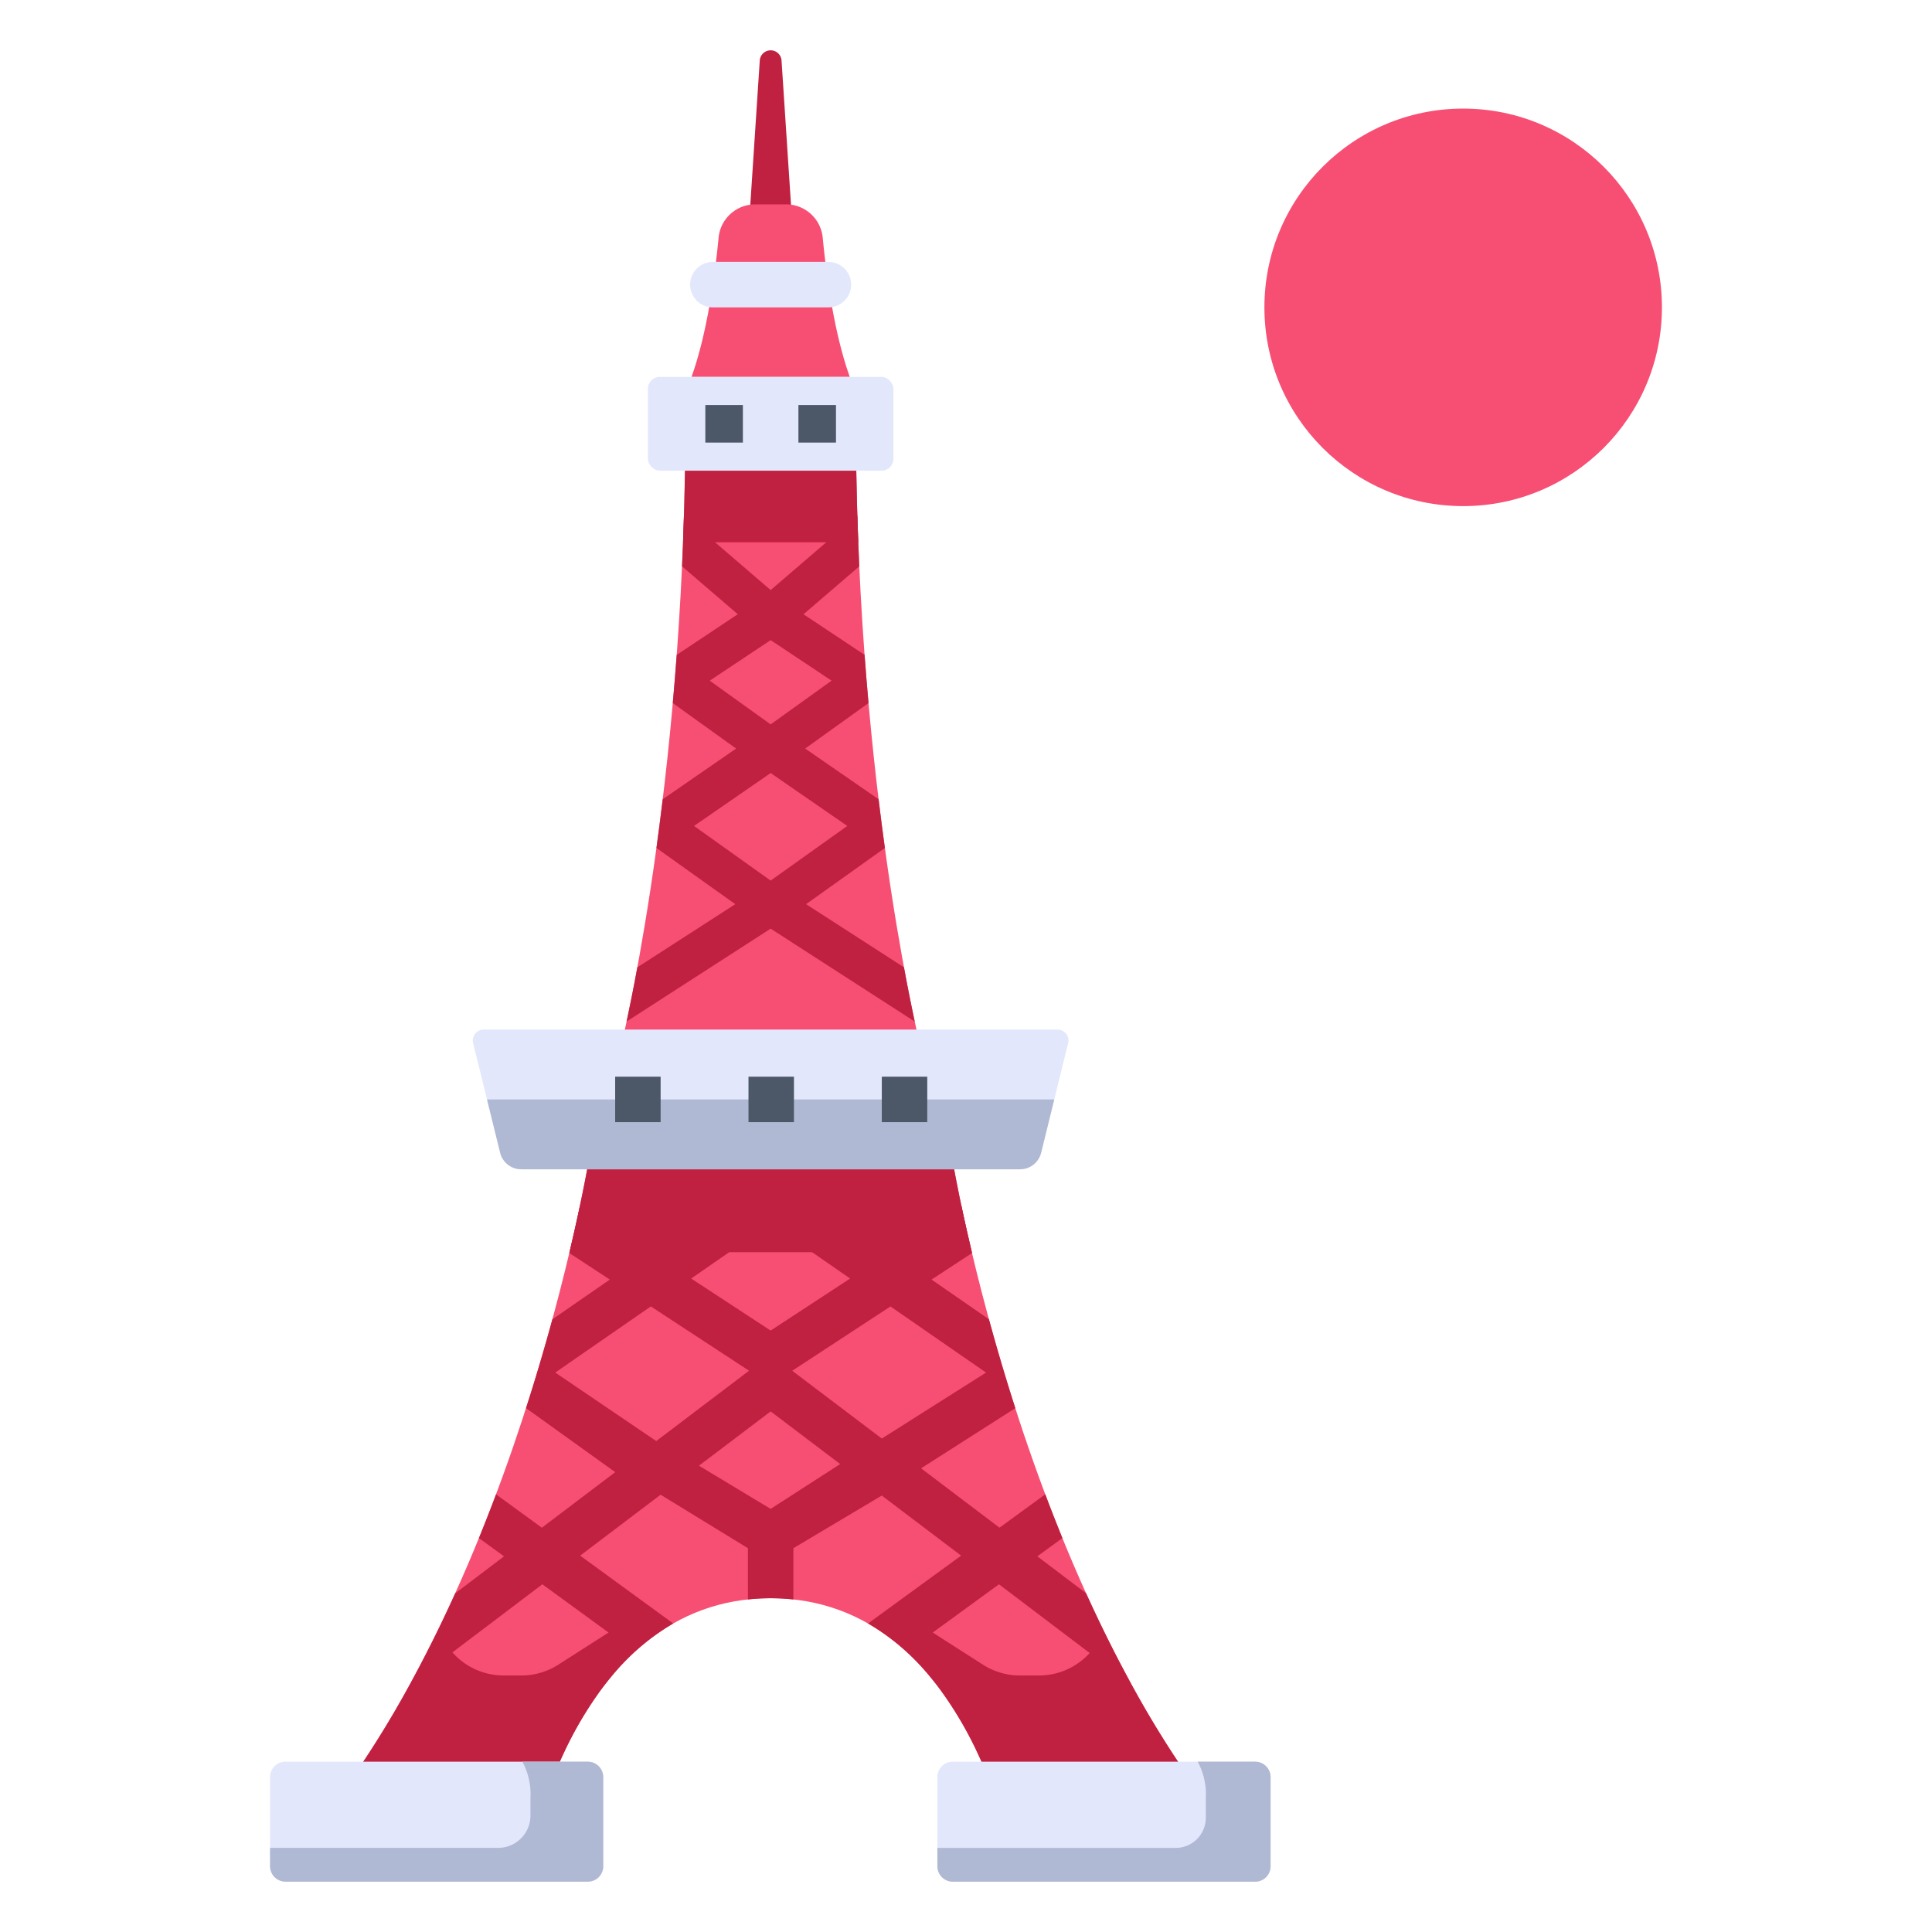 <?xml version="1.0" ?><!-- Uploaded to: SVG Repo, www.svgrepo.com, Generator: SVG Repo Mixer Tools -->
<svg width="800px" height="800px" viewBox="0 0 340 340" id="icons" xmlns="http://www.w3.org/2000/svg"><title/><path d="M139.5,40.551h-7.757l1.963-29.9a1.92,1.92,0,0,1,3.832,0Z" style="fill:#c12140"/><path d="M167.418,203.022H103.825S90.6,285.2,48.728,329.372h43.8s7.67-48.113,43.092-48.113,43.091,48.113,43.091,48.113h43.8C180.641,285.2,167.418,203.022,167.418,203.022Z" style="fill:#f74f73"/><path d="M150.692,82.835H120.551c-.973,60.319-11.4,101.882-11.4,101.882H162.1S151.665,143.154,150.692,82.835Z" style="fill:#f74f73"/><path d="M110.27,179.775l25.352-16.347,25.351,16.347c-.51-2.381-1.164-5.594-1.894-9.55l-17.224-11.107,13.867-9.887q-.562-4.087-1.106-8.579L141.7,131.733l11.142-8q-.369-4.136-.692-8.492L141.406,108.1l9.811-8.429q-.2-4.386-.341-8.936l-15.254,13.107L120.367,90.731q-.137,4.549-.341,8.936l9.811,8.428-10.745,7.148q-.321,4.355-.692,8.492l11.142,8-12.915,8.918q-.54,4.485-1.1,8.581l13.867,9.886-17.225,11.107C111.434,174.181,110.78,177.393,110.27,179.775Zm14.632-59.99,10.72-7.131,10.719,7.131-10.719,7.694Zm-2.763,25.568,13.483-9.311,13.483,9.311-13.483,9.613Z" style="fill:#c12140"/><path d="M120.205,95.435h30.834q-.238-6.15-.347-12.6H120.551Q120.447,89.284,120.205,95.435Z" style="fill:#c12140"/><path d="M144.782,41.814a6.473,6.473,0,0,0-6.45-5.849h-5.421a6.471,6.471,0,0,0-6.449,5.849c-.617,6.4-1.98,16.783-4.769,24.517H149.55C146.761,58.6,145.4,48.215,144.782,41.814Z" style="fill:#f74f73"/><rect height="16.504" rx="2.083" style="fill:#e3e7fc" width="43.204" x="114.019" y="66.331"/><path d="M145.788,54.089H125.455a4,4,0,1,1,0-8h20.333a4,4,0,0,1,0,8Z" style="fill:#e3e7fc"/><path d="M222.515,329.372c-1.41-1.487-2.782-3.023-4.127-4.593q-1.022-1.192-2.018-2.416-.53-.649-1.054-1.306a174.521,174.521,0,0,1-16.939-26.01c-2.6-4.831-5.017-9.743-7.243-14.66l-8.579-6.5,4.41-3.214q-1.579-3.879-3.014-7.7l-8.057,5.872L162.1,258.4l16.579-10.588c-1.78-5.534-3.32-10.795-4.641-15.64l-10.1-6.989,7.125-4.665c-.746-3.137-1.37-5.945-1.875-8.335l-12.351,8.087-17.21-11.908v-5.336h-8v5.336l-17.211,11.908-12.35-8.087c-.506,2.391-1.13,5.2-1.876,8.335l7.126,4.665-10.1,6.989c-1.321,4.845-2.861,10.106-4.641,15.64l15.69,11.261-12.91,9.777-8.057-5.872q-1.434,3.819-3.014,7.7l4.411,3.214-8.58,6.5c-2.221,4.907-4.63,9.807-7.225,14.628a174.567,174.567,0,0,1-16.958,26.044q-.52.652-1.047,1.3-1,1.227-2.027,2.427c-1.344,1.569-2.715,3.1-4.124,4.59h7.426l6.534-4.178H93.409c.469-1.948,1.157-4.475,2.1-7.318.11-.331.221-.666.338-1.006.105-.305.215-.615.326-.927.123-.346.25-.694.38-1.047.116-.314.237-.631.359-.951.139-.363.283-.73.43-1.1q.193-.484.395-.974.23-.553.472-1.114a67.238,67.238,0,0,1,7.642-13.5c.179-.24.358-.48.541-.718.318-.413.647-.82.979-1.224a40.4,40.4,0,0,1,11.114-9.614l-1.946-1.418L102.1,273.767l14.157-10.721,15.363,9.413v9.02a36.474,36.474,0,0,1,8,0v-9.02l15.56-9.264,13.96,10.572-14.435,10.519-1.946,1.418a40.4,40.4,0,0,1,11.112,9.612c.333.406.663.814.982,1.229.182.235.359.473.536.711a67.806,67.806,0,0,1,7.9,14.08q.459,1.087.87,2.148c.079.2.15.4.226.6.192.5.381,1,.558,1.491.092.255.176.5.264.754.149.424.3.847.435,1.259.087.259.168.511.251.765.127.392.252.78.369,1.158.676,2.175,1.195,4.119,1.573,5.684h30.72l6.534,4.178ZM107.094,287.3l-8.844,5.655a12.044,12.044,0,0,1-6.491,1.9H88.642a12.051,12.051,0,0,1-8.631-3.642l-.4-.413,15.832-11.99Zm28.528-71.985L149.608,225l-13.986,9.157L121.635,225ZM115.487,253.6,97.716,241.546l16.818-11.637,17.285,11.317Zm20.135,11.936-12.613-7.6,12.613-9.552,12.233,9.265Zm3.8-24.305,17.285-11.317,16.818,11.637L155.182,253.16ZM175.8,278.811,191.763,290.9h0a12.045,12.045,0,0,1-8.928,3.958h-3.35a12.044,12.044,0,0,1-6.491-1.9L164.15,287.3Z" style="fill:#c12140"/><rect height="21.116" rx="2.704" style="fill:#e3e7fc" width="58.64" x="47.527" y="310.025"/><rect height="21.116" rx="2.704" style="fill:#e3e7fc" width="58.64" x="164.964" y="310.025"/><rect height="6.608" style="fill:#4c5768" width="6.608" x="124.127" y="71.279"/><rect height="6.608" style="fill:#4c5768" width="6.608" x="140.508" y="71.279"/><path d="M171.022,220.362c-2.521-10.62-3.6-17.34-3.6-17.34H103.825s-1.083,6.72-3.6,17.34Z" style="fill:#c12140"/><path d="M83.263,183.572l4.756,19.287a3.832,3.832,0,0,0,3.72,2.914H179.5a3.833,3.833,0,0,0,3.721-2.914l4.755-19.287a1.924,1.924,0,0,0-1.869-2.386H85.133A1.926,1.926,0,0,0,83.263,183.572Z" style="fill:#e3e7fc"/><path d="M93.352,316.38v3.127a5.687,5.687,0,0,1-5.687,5.687H47.527v3.244a2.7,2.7,0,0,0,2.7,2.7h53.232a2.7,2.7,0,0,0,2.7-2.7V312.729a2.7,2.7,0,0,0-2.7-2.7H91.927A11.987,11.987,0,0,1,93.352,316.38Z" style="fill:#afb9d3"/><path d="M212.2,316.38V319.9a5.3,5.3,0,0,1-5.3,5.3H164.964v3.244a2.7,2.7,0,0,0,2.7,2.7H220.9a2.7,2.7,0,0,0,2.7-2.7V312.729a2.7,2.7,0,0,0-2.7-2.7H210.774A11.987,11.987,0,0,1,212.2,316.38Z" style="fill:#afb9d3"/><path d="M85.706,193.48l2.313,9.379a3.832,3.832,0,0,0,3.72,2.914H179.5a3.833,3.833,0,0,0,3.721-2.914l2.312-9.379Z" style="fill:#afb9d3"/><rect height="8" style="fill:#4c5768" width="8" x="131.721" y="189.48"/><rect height="8" style="fill:#4c5768" width="8" x="108.259" y="189.48"/><rect height="8" style="fill:#4c5768" width="8" x="155.182" y="189.48"/><circle cx="257.494" cy="54.089" r="34.979" style="fill:#f74f73"/></svg>